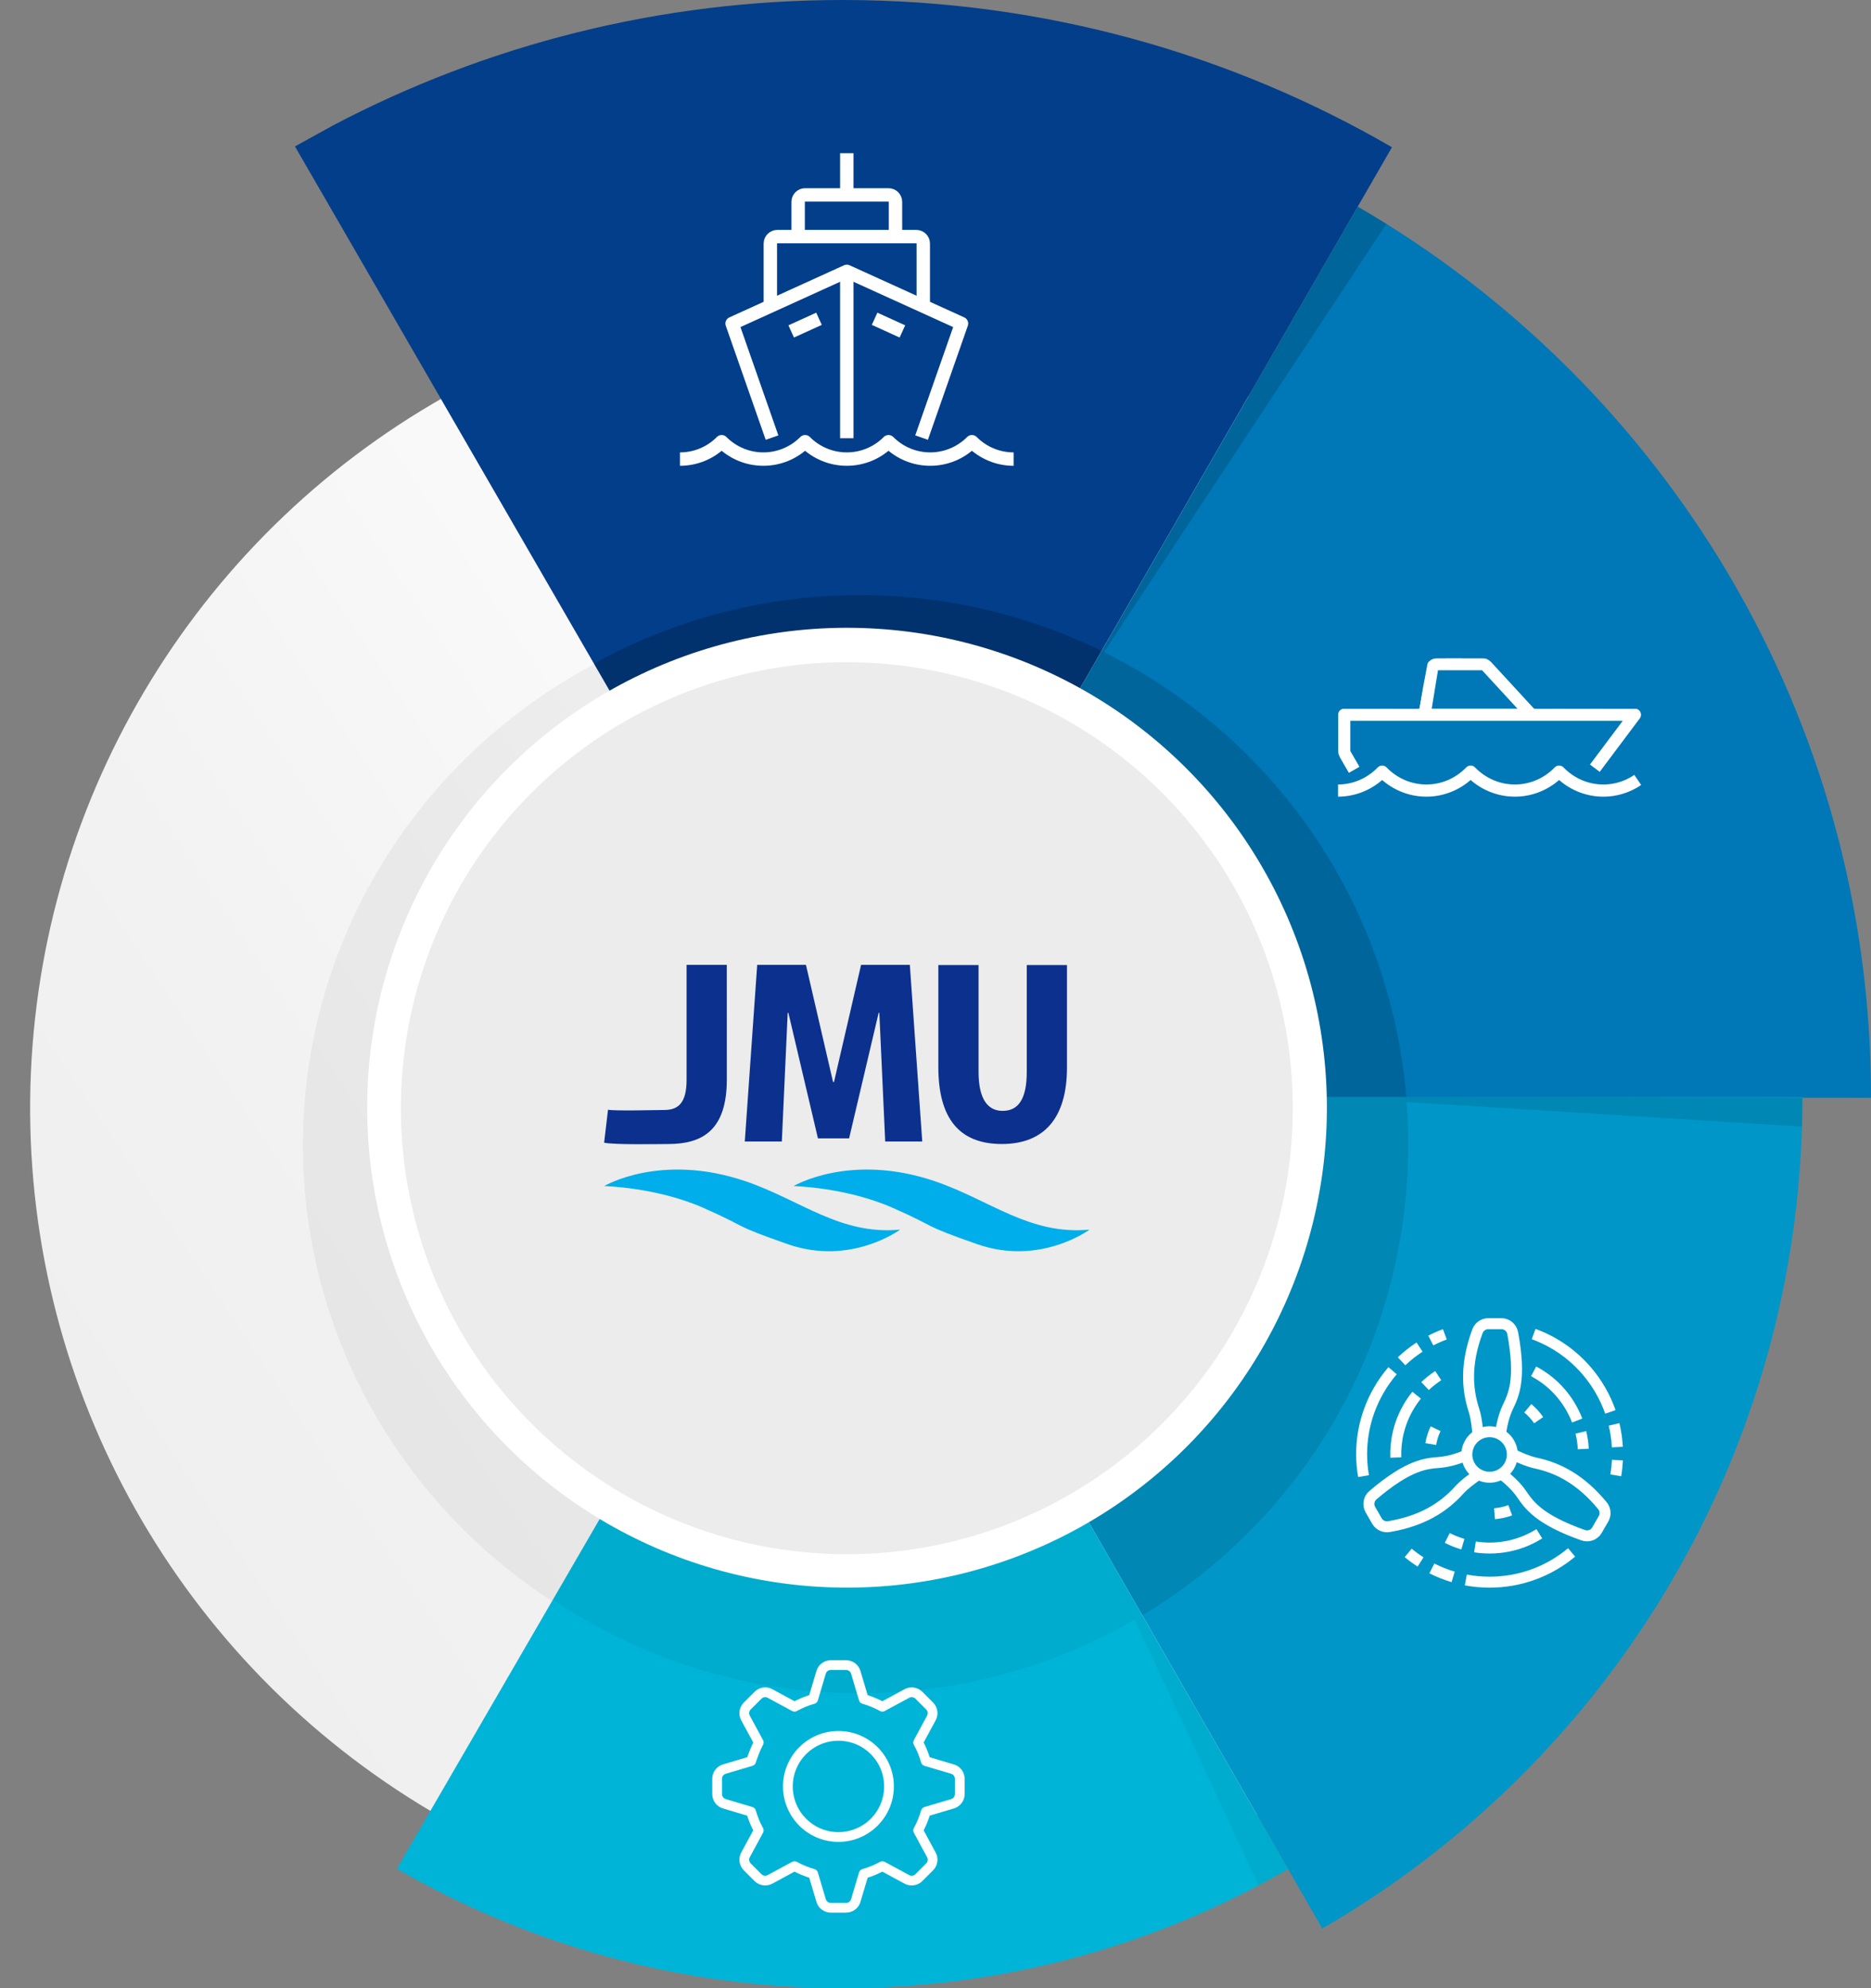 <?xml version="1.0" encoding="UTF-8"?> <svg xmlns="http://www.w3.org/2000/svg" xmlns:xlink="http://www.w3.org/1999/xlink" width="128" height="136" style=""><rect width="100%" height="100%" fill="#808080" stroke="none"/><rect id="backgroundrect" width="100%" height="100%" x="0" y="0" fill="none" stroke="none"></rect><linearGradient id="a" x1="-0.229" x2="0.751" y1="0.179" y2="0.61"><stop offset="0" stop-color="#ebebeb"></stop><stop offset=".495" stop-color="#f2f2f2"></stop><stop offset=".978" stop-color="#fff"></stop></linearGradient><linearGradient id="b" gradientTransform="matrix(.889 .458 -.458 .889 41.118 -18.111)" x1="84.699" x2="33.999" xlink:href="#a" y1="114.821" y2="40.902"></linearGradient><linearGradient id="c" gradientTransform="matrix(.909 .418 -.418 .909 41.485 -17.459)" x1="13.553" x2="67.787" xlink:href="#a" y1="104.906" y2="68.547"></linearGradient><g class="currentLayer" style=""><title>Layer 1</title><circle cx="57.932" cy="75.795" fill="url(#a)" r="55.884" transform="matrix(0.537,-0.844,0.844,0.537,-37.115,83.984) " id="svg_1"></circle><ellipse cx="58.598" cy="78.328" opacity=".05" rx="37.873" ry="37.354" id="svg_2"></ellipse><path d="m95.228 10.072c-11.032-6.394-23.843-10.06-37.511-10.072-12.6-.01-24.477 3.086-34.907 8.565l-2.631 1.451 37.593 65.019z" fill="#023e8a" id="svg_3"></path><path d="m40.636 45.397 17.136 29.638 17.59-30.507c-10.958-5.369-23.989-5.08-34.726.869z" opacity=".2" id="svg_4"></path><path d="m92.886 14.135-35.113 60.899 70.228.058c.022-26.034-14.103-48.776-35.114-60.958z" fill="#0077b6" id="svg_5" class=""></path><path d="m96.213 75.067c-.687-8.147-3.999-16.108-9.94-22.452-3.181-3.396-6.832-6.062-10.751-8.005l19.324-29.295c-.646-.403-1.3-.797-1.96-1.179l-19.005 32.961.001-.001-16.109 27.939z" opacity=".15" id="svg_6"></path><path d="m90.459 131.919c19.621-11.339 32.831-32.538 32.851-56.83 0-.018-0-.036-0-.054h-65.538l32.686 56.884z" fill="#0096c7" id="svg_7"></path><path d="m96.211 75.043c-0-.003-0-.006-.001-.009h-5.42l-.04-0.0.001 0h-32.979l20.379 35.466c2.909-1.746 5.632-3.921 8.079-6.525 7.449-7.928 10.778-18.395 10.001-28.599l27.045 1.687c.02-.656.035-1.313.035-1.974v-.003l-27.099-.043z" opacity=".1" id="svg_8"></path><path d="m57.605 136c11.116.009 21.54-2.958 30.517-8.148l-30.35-52.818-30.623 52.795c8.958 5.188 19.359 8.161 30.456 8.171z" fill="#00b4d8" id="svg_9"></path><path d="m88.122 127.852-9.97-17.352-20.379-35.466-19.947 34.389c11.926 8.061 27.452 8.51 39.794 1.37l8.478 18.172c.682-.36 1.359-.729 2.025-1.114z" opacity=".05" id="svg_10"></path><circle cx="57.932" cy="75.795" fill="url(#b)" r="32.827" transform="matrix(0.889,-0.458,0.458,0.889,-28.268,34.923) " id="svg_11"></circle><circle cx="57.932" cy="75.795" fill="url(#c)" r="30.506" transform="matrix(0.909,-0.417,0.417,0.909,-26.332,31.067) " id="svg_12"></circle><g fill="none" id="svg_13"><path d="m46.518 9.052h22.827v22.827h-22.827z" id="svg_14"></path><path d="m52.816 29.933-2.731-7.803 7.847-3.567 7.847 3.567-2.731 7.803" stroke="#fff" stroke-linejoin="round" stroke-width=".917" id="svg_15"></path><path d="m59.834 21.806 1.902.865" stroke="#fff" stroke-linejoin="round" stroke-width=".917" id="svg_16"></path><path d="m57.932 29.977v-11.414" stroke="#fff" stroke-linejoin="round" stroke-width=".917" id="svg_17"></path><path d="m57.932 13.332v-2.853" stroke="#fff" stroke-linejoin="round" stroke-width=".917" id="svg_18"></path><path d="m56.03 21.806-1.902.865" stroke="#fff" stroke-linejoin="round" stroke-width=".917" id="svg_19"></path><path d="m52.701 20.941v-4.28c0-.263.213-.476.476-.476h9.511c.263 0 .476.213.476.476v4.28" stroke="#fff" stroke-linejoin="round" stroke-width=".917" id="svg_20"></path><path d="m54.603 16.186v-2.378c0-.263.213-.476.476-.476h5.707c.263 0 .476.213.476.476v2.378" stroke="#fff" stroke-linejoin="round" stroke-width=".917" id="svg_21"></path><path d="m46.518 31.404c1.032 0 2.065-.396 2.853-1.189 1.577 1.585 4.13 1.585 5.707 0 1.577 1.585 4.13 1.585 5.707 0 1.577 1.585 4.13 1.585 5.707 0 .789.793 1.821 1.189 2.853 1.189" stroke="#fff" stroke-linejoin="round" stroke-width=".917" id="svg_22"></path><path d="m63.337 123.929 1.829-.545c.293-.087.494-.357.494-.663v-1.044c0-.306-.201-.576-.494-.663l-1.829-.545c-.129-.448-.305-.876-.526-1.277l.907-1.676c.146-.269.097-.602-.119-.818l-.738-.738c-.216-.216-.549-.265-.818-.119l-1.676.907c-.4-.221-.829-.397-1.277-.526l-.545-1.829c-.087-.293-.357-.494-.663-.494h-1.044c-.306 0-.576.201-.663.494l-.545 1.829c-.448.129-.876.305-1.277.526l-1.676-.907c-.269-.146-.602-.097-.818.119l-.738.738c-.216.216-.265.549-.119.818l.907 1.676c-.221.4-.379.856-.526 1.277l-1.829.545c-.293.087-.494.357-.494.663v1.044c0 .306.201.576.494.663l1.829.545c.129.448.305.876.526 1.277l-.907 1.676c-.146.269-.097.602.119.818l.738.738c.216.216.549.265.818.119l1.676-.907c.4.221.829.397 1.277.526l.545 1.829c.087.293.357.494.663.494h1.044c.306 0 .576-.201.663-.494l.545-1.829c.448-.129.876-.305 1.277-.526l1.676.907c.269.146.602.097.818-.119l.738-.738c.216-.216.265-.549.119-.818l-.907-1.676c.221-.4.397-.829.526-1.277z" stroke="#fff" stroke-linejoin="round" stroke-width=".667" id="svg_23"></path><circle cx="57.36" cy="122.199" r="3.459" stroke="#fff" stroke-linejoin="round" stroke-width=".667" id="svg_24"></circle><path d="m111.246 108.832-18.677-.032v-18.645l18.677.032z" id="svg_25"></path><path d="m103.255 98.715c.43.744.175 1.696-.57 2.126-.744.43-1.696.175-2.126-.57-.43-.744-.175-1.696.57-2.126.744-.43 1.696-.175 2.126.57z" stroke="#fff" stroke-linejoin="round" stroke-width=".75" id="svg_26"></path><path d="m101.111 98.156c-.029-.413-.103-1.159-.274-1.686-.493-1.522-.565-3.244.241-5.408.115-.308.406-.517.734-.517h.907c.375 0 .698.271.767.639.59 3.164.062 4.243-.329 5.06-.323.675-.454 1.454-.506 1.884" stroke="#fff" stroke-linejoin="round" stroke-width=".75" id="svg_27"></path><path d="m101.147 100.851c-.343.232-.952.669-1.323 1.08-1.071 1.188-2.527 2.112-4.804 2.496-.324.055-.651-.093-.815-.377l-.453-.785c-.187-.325-.115-.74.17-.984 2.445-2.093 3.643-2.175 4.546-2.245.746-.058 1.486-.333 1.884-.504" stroke="#fff" stroke-linejoin="round" stroke-width=".75" id="svg_28"></path><path d="m103.463 99.473c.373.181 1.055.49 1.597.606 1.564.334 3.092 1.132 4.563 2.913.209.253.245.61.081.895l-.453.785c-.188.325-.583.469-.937.344-3.035-1.071-3.705-2.068-4.218-2.815-.423-.617-1.032-1.12-1.378-1.38" stroke="#fff" stroke-linejoin="round" stroke-width=".75" id="svg_29"></path><path d="m104.92 91.254c1.86.681 3.5 1.993 4.568 3.842.278.481.505.978.683 1.484" stroke="#fff" stroke-linejoin="round" stroke-width=".75" id="svg_30"></path><path d="m104.92 93.804c1.029.545 1.921 1.377 2.546 2.46.17.295.314.597.433.905" stroke="#fff" stroke-linejoin="round" stroke-width=".75" id="svg_31"></path><path d="m104.521 96.333c.278.231.529.503.743.812" stroke="#fff" stroke-linejoin="round" stroke-width=".75" id="svg_32"></path><path d="m110.422 97.435c.123.513.198 1.033.226 1.551" stroke="#fff" stroke-linejoin="round" stroke-width=".75" id="svg_33"></path><path d="m110.652 99.878c-.017.35-.054.698-.112 1.042" stroke="#fff" stroke-linejoin="round" stroke-width=".75" id="svg_34"></path><path d="m108.152 97.979c.09.377.145.757.166 1.138" stroke="#fff" stroke-linejoin="round" stroke-width=".75" id="svg_35"></path><path d="m93.283 100.973c-.34-1.951-.024-4.028 1.043-5.877.278-.481.595-.927.944-1.334" stroke="#fff" stroke-linejoin="round" stroke-width=".75" id="svg_36"></path><path d="m95.491 99.699c-.042-1.163.232-2.352.857-3.435.17-.295.36-.571.567-.827" stroke="#fff" stroke-linejoin="round" stroke-width=".75" id="svg_37"></path><path d="m97.881 98.779c.061-.356.171-.709.332-1.049" stroke="#fff" stroke-linejoin="round" stroke-width=".75" id="svg_38"></path><path d="m95.885 93.118c.383-.363.795-.688 1.23-.972" stroke="#fff" stroke-linejoin="round" stroke-width=".75" id="svg_39"></path><path d="m97.885 91.697c.311-.161.632-.302.959-.424" stroke="#fff" stroke-linejoin="round" stroke-width=".75" id="svg_40"></path><path d="m97.491 94.812c.281-.266.583-.504.902-.713" stroke="#fff" stroke-linejoin="round" stroke-width=".75" id="svg_41"></path><path d="m107.518 106.192c-1.519 1.27-3.476 2.035-5.611 2.035-.556 0-1.1-.052-1.627-.151" stroke="#fff" stroke-linejoin="round" stroke-width=".75" id="svg_42"></path><path d="m105.31 104.917c-.987.618-2.153.975-3.403.975-.34 0-.674-.026-1-.077" stroke="#fff" stroke-linejoin="round" stroke-width=".75" id="svg_43"></path><path d="m103.32 103.307c-.339.125-.7.206-1.075.237" stroke="#fff" stroke-linejoin="round" stroke-width=".75" id="svg_44"></path><path d="m99.414 107.866c-.506-.15-.993-.345-1.457-.579" stroke="#fff" stroke-linejoin="round" stroke-width=".75" id="svg_45"></path><path d="m97.184 106.844c-.295-.189-.578-.396-.847-.618" stroke="#fff" stroke-linejoin="round" stroke-width=".75" id="svg_46"></path><path d="m100.079 105.628c-.371-.11-.728-.253-1.068-.425" stroke="#fff" stroke-linejoin="round" stroke-width=".75" id="svg_47"></path><path d="m91.531 37.91h20.752v20.752h-20.752z" id="svg_48"></path><path d="m91.537 54.079c1.093-.002 2.185-.434 3.02-1.297 1.673 1.729 4.38 1.729 6.053 0 1.673 1.729 4.38 1.729 6.053 0 1.463 1.513 3.718 1.702 5.379.569" stroke="#fff" stroke-linejoin="round" stroke-width=".833" id="svg_49"></path><path d="m97.458 48.891.525-3.22c.027-.154.223-.239.387-.239h3.016c.121 0 .236.051.318.139l3.057 3.319" stroke="#fff" stroke-linejoin="round" stroke-width=".833" id="svg_50"></path><path d="m92.641 52.659-.62-1.074c-.038-.066-.058-.14-.058-.216v-2.478h19.886l-2.742 3.657" stroke="#fff" stroke-linejoin="round" stroke-width=".833" id="svg_51"></path><path d="m107.496 47.162h.927c.46 0 .833.373.833.833v.896h-2.594v-.896c0-.46.373-.833.833-.833z" stroke="#fff" stroke-linejoin="round" stroke-width=".722" id="svg_52"></path><path d="m109.257 47.594 1.729-1.038" stroke="#fff" stroke-linejoin="round" stroke-width=".722" id="svg_53"></path><path d="m94.795 48.886.298-1.831c.027-.154.223-.239.387-.239h1.978" stroke="#fff" stroke-linejoin="round" stroke-width=".833" id="svg_54"></path><path d="m96.776 42.113 3.057 3.319" stroke="#fff" stroke-linejoin="round" stroke-width=".833" id="svg_55"></path></g><path d="m41.331 81.133s3.869-2.313 9.695-.324c3.745 1.28 6.448 3.689 10.55 3.303 0 0-3.361 2.502-7.686.993-3.966-1.384-2.574-1.075-5.777-2.485-3.204-1.409-6.782-1.488-6.782-1.488" fill="#00aeeb" id="svg_56"></path><path d="m54.288 81.133s3.869-2.313 9.695-.324c3.746 1.28 6.45 3.689 10.551 3.303 0 0-3.362 2.502-7.685.993-3.966-1.384-2.574-1.075-5.778-2.485-3.204-1.409-6.782-1.488-6.782-1.488" fill="#00aeeb" id="svg_57"></path><path d="m49.724 73.832c0 3.518-1.704 4.424-4.017 4.424-.579 0-3.77.063-4.377-.094l.266-2.251c.497.094 3.391.017 3.828.017.907 0 1.547-.391 1.547-2.064v-7.863h2.751z" fill="#0b308e" id="svg_58"></path><path d="m72.995 73.019c0 3.455-1.563 5.236-4.455 5.236-2.939 0-4.346-1.781-4.346-5.269v-6.971h2.751v7.3c0 1.861.626 2.673 1.642 2.673 1.047 0 1.657-.75 1.657-2.673v-7.3h2.751v7.003z" fill="#0b308e" id="svg_59"></path><path d="m57.056 74.012 1.853-8.011h3.335l.849 12.083h-2.534l-.401-8.8h-.048l-2.02 8.583h-2.133l-2.021-8.583h-.048l-.401 8.8h-2.534l.849-12.083h3.335l1.854 8.011z" fill="#0b308e" id="svg_60"></path><rect fill="#0077b6" stroke="#222222" stroke-width="0" stroke-linejoin="round" stroke-dashoffset="" fill-rule="nonzero" id="svg_61" x="95.269" y="41" width="8.453" height="4.031" style="color: rgb(0, 0, 0);" class="" fill-opacity="1"></rect><rect fill="#0077b6" stroke="#222222" stroke-width="0" stroke-linejoin="round" stroke-dashoffset="" fill-rule="nonzero" x="105" y="44.453" width="8.453" height="4.031" style="color: rgb(0, 0, 0);" class="" fill-opacity="1" id="svg_63"></rect><rect fill="#0077b6" stroke="#222222" stroke-width="0" stroke-linejoin="round" stroke-dashoffset="" fill-rule="nonzero" x="88.543" y="44.453" width="8.453" height="4.031" style="color: rgb(0, 0, 0);" class="" fill-opacity="1" id="svg_64"></rect><rect fill="#0077b6" stroke="#222222" stroke-width="0" stroke-linejoin="round" stroke-dashoffset="" fill-rule="nonzero" x="89.126" y="43.422" width="8.453" height="4.031" style="color: rgb(0, 0, 0);" class="" fill-opacity="1" id="svg_65" transform="rotate(10.562 93.352,45.437) "></rect><rect fill="#0077b6" stroke="#222222" stroke-width="0" stroke-linejoin="round" stroke-dashoffset="" fill-rule="nonzero" x="115" y="61" width="8.453" height="4.031" style="color: rgb(0, 0, 0);" class="" fill-opacity="1" id="svg_62"></rect></g></svg> 